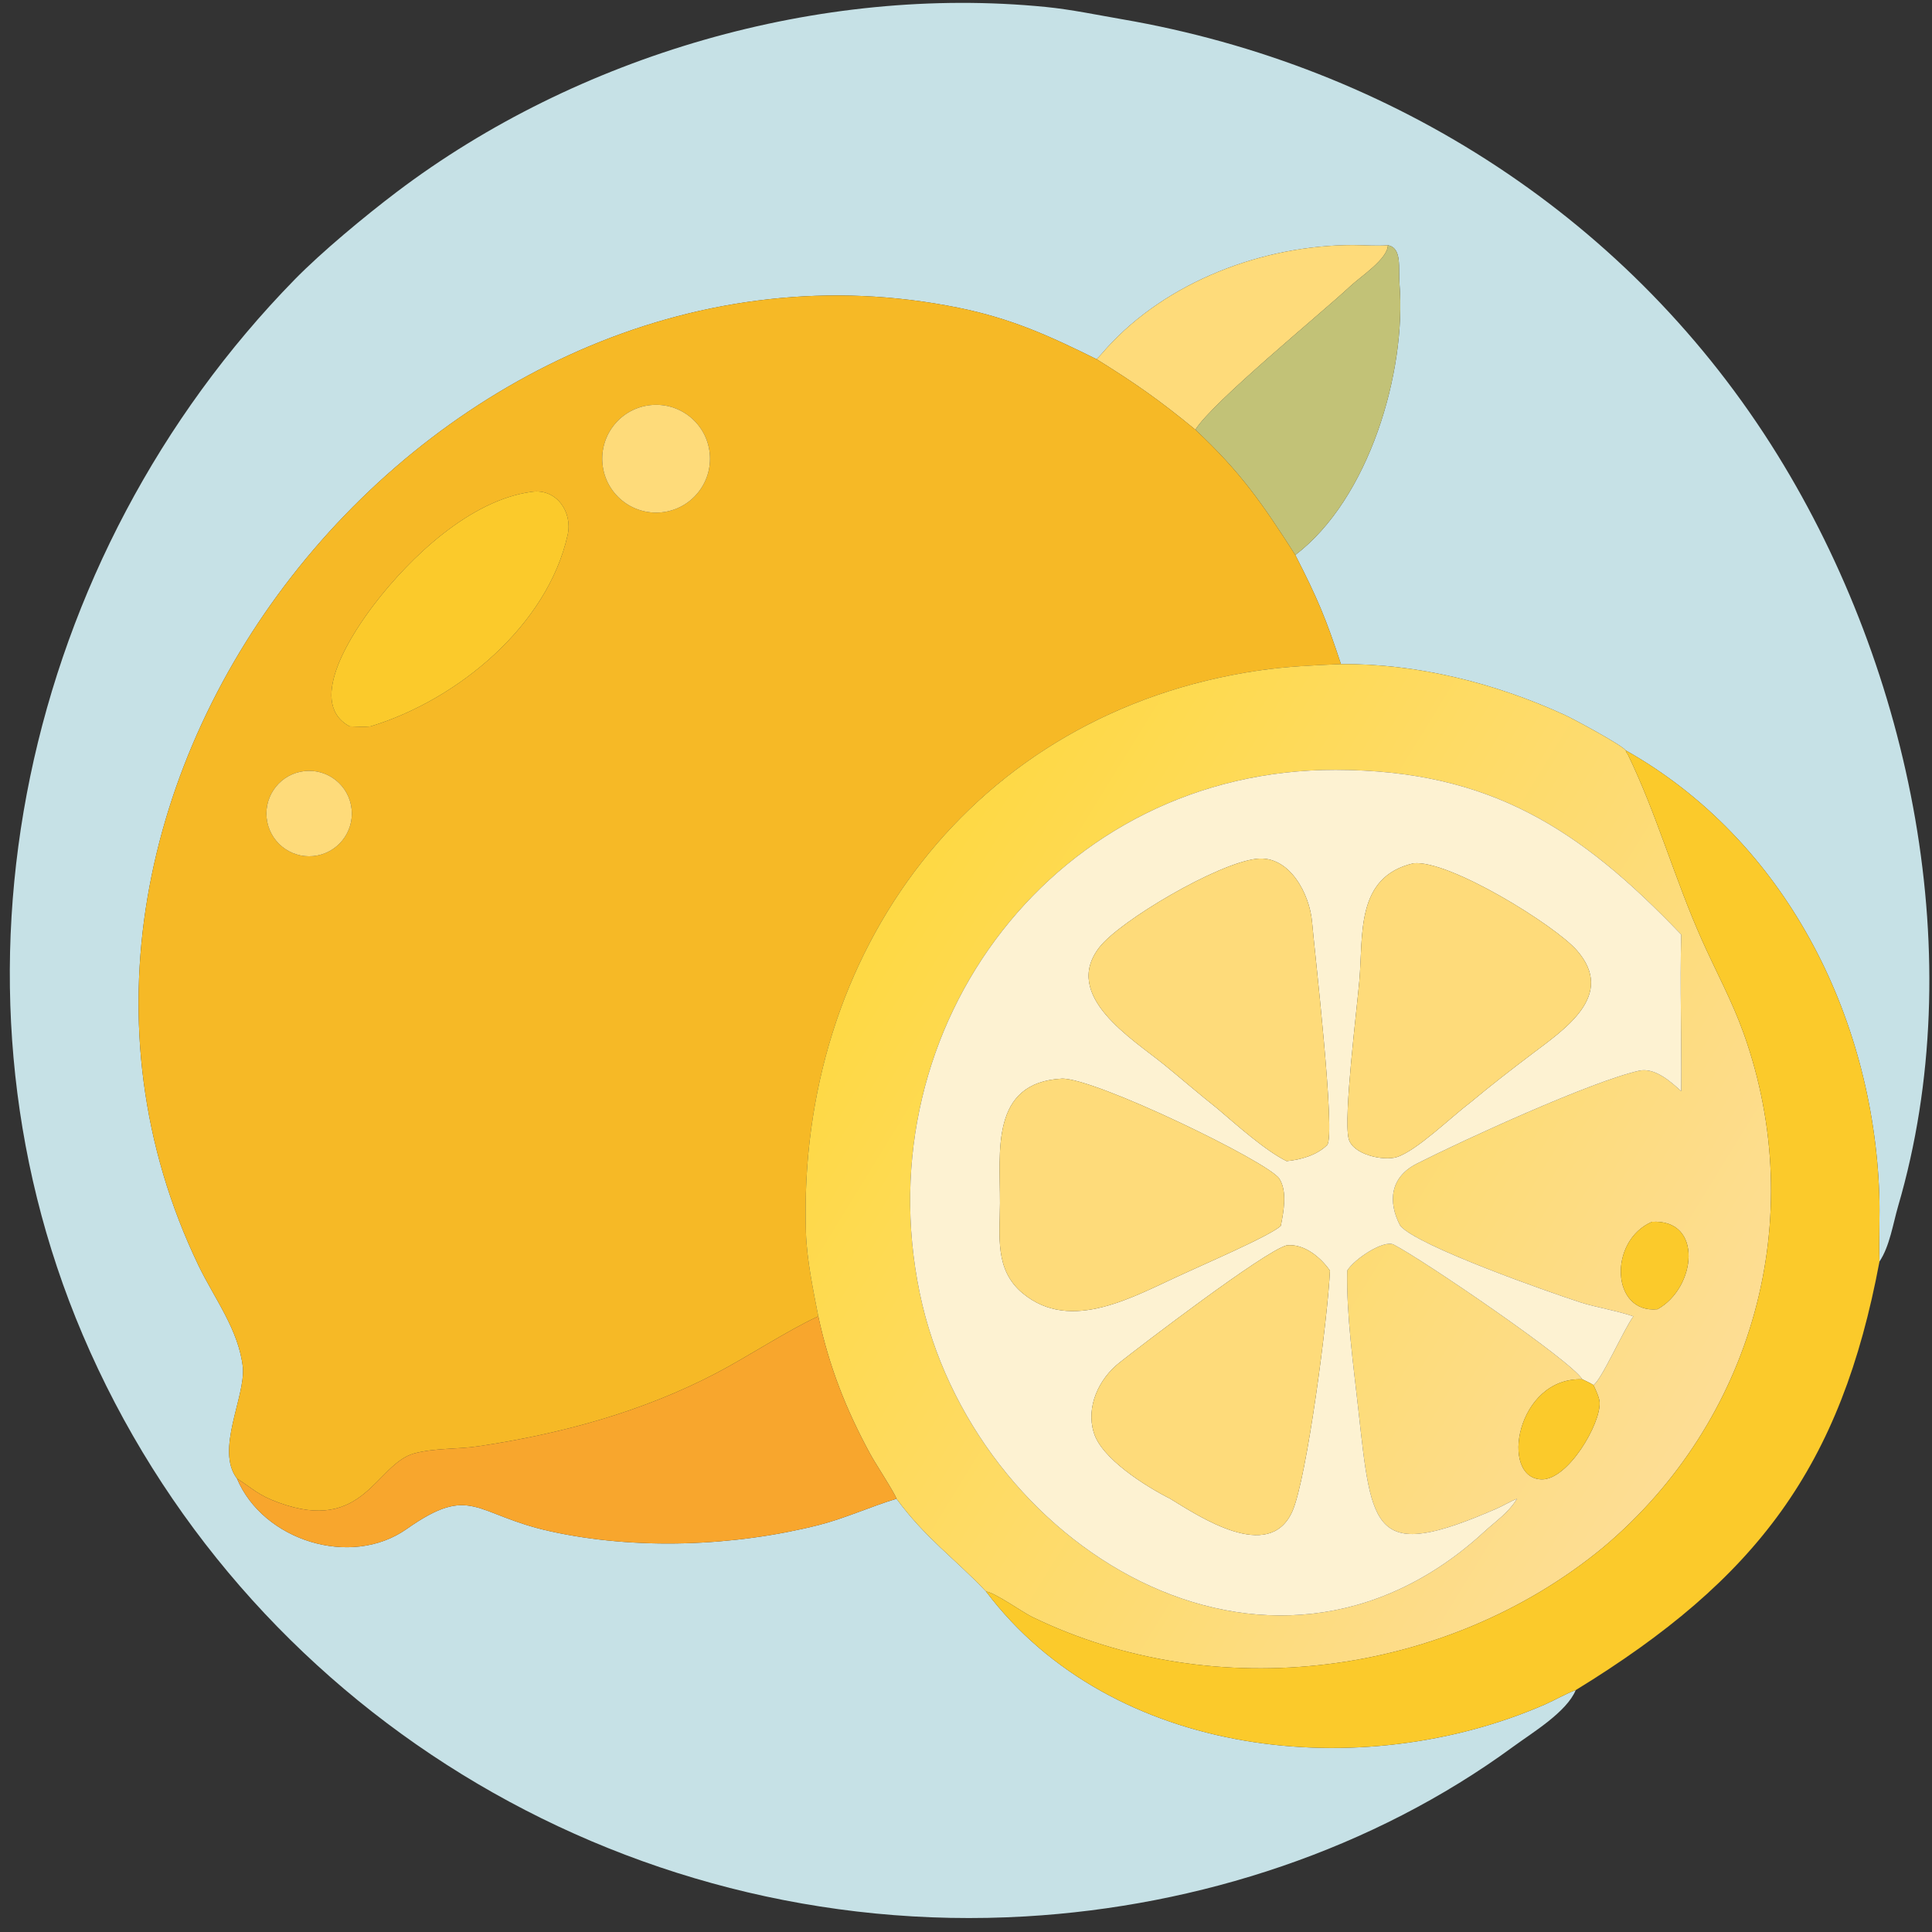 <?xml version="1.0" encoding="utf-8" ?><svg xmlns="http://www.w3.org/2000/svg" xmlns:xlink="http://www.w3.org/1999/xlink" width="1024" height="1024" viewBox="0 0 1024 1024"><rect x="0" y="0" width="1024" height="1024" fill="#333333" stroke="none"/><path fill="#C6E1E6" transform="scale(2 2)" d="M367.803 64.999C364.571 65.242 361.718 64.947 358.497 64.947C334.803 64.948 309.161 74.566 293.133 92.406C292.541 93.064 291.148 94.733 290.581 95.176C277.958 88.928 267.978 84.389 253.957 81.547C117.825 53.945 -8.673 207.864 52.59 335.34C56.846 344.197 63.281 352.418 64.371 362.432C65.002 370.275 57.059 384.289 62.794 391.82C69.722 408.304 92.986 415.595 107.734 405.225C125.006 393.081 125.593 401.335 145.79 405.805C168.459 410.822 194.571 409.825 216.982 404.149C223.932 402.388 230.92 399.176 237.585 397.187C245.257 407.648 252.984 412.965 261.313 421.769C294.679 466.045 360.955 472.848 409.416 451.709C411.97 450.6 415.049 448.794 417.585 447.895C415.164 453.74 406.06 459.187 401.058 462.855C363.834 490.143 317.735 505.177 271.802 507.865C164.546 514.143 64.001 452.576 21.913 353.718C-18.445 258.923 6.435 147.37 78.077 74.093C85.19 66.817 96.701 57.261 105.113 50.891C153.006 14.617 217.356 -4.093 277.177 1.848C283.925 2.518 290.676 3.947 297.356 5.098C369.233 17.483 432.552 58.295 471.091 120.603C506.593 178.003 522.194 254.128 503.04 319.582C501.684 324.217 500.8 330.275 498.079 334.319C497.884 328.451 498.235 322.228 498.02 316.305C496.301 269.026 472.946 222.599 430.831 198.857C429.914 197.498 417.153 190.601 414.633 189.447C396.28 181.044 375.622 175.817 355.365 175.993C351.379 163.879 349.184 158.642 343.272 147.074C362.81 132.227 372.768 98.538 370.877 75.146C370.545 71.048 371.633 65.678 367.803 64.999Z"/><path fill="#FEDB7A" transform="scale(2 2)" d="M367.803 64.999C367.749 68.649 360.545 73.311 357.837 75.853C350.436 82.799 321.273 106.574 316.79 113.88C307.203 105.978 300.818 101.548 290.581 95.176C291.148 94.733 292.541 93.064 293.133 92.406C309.161 74.566 334.803 64.948 358.497 64.947C361.718 64.947 364.571 65.242 367.803 64.999Z"/><path fill="#C2C277" transform="scale(2 2)" d="M316.79 113.88C321.273 106.574 350.436 82.799 357.837 75.853C360.545 73.311 367.749 68.649 367.803 64.999C371.633 65.678 370.545 71.048 370.877 75.146C372.768 98.538 362.81 132.227 343.272 147.074C334.5 133.42 328.894 125.214 316.79 113.88Z"/><path fill="#F6B926" transform="scale(2 2)" d="M62.794 391.82C57.059 384.289 65.002 370.275 64.371 362.432C63.281 352.418 56.846 344.197 52.59 335.34C-8.673 207.864 117.825 53.945 253.957 81.547C267.978 84.389 277.958 88.928 290.581 95.176C300.818 101.548 307.203 105.978 316.79 113.88C328.894 125.214 334.5 133.42 343.272 147.074C349.184 158.642 351.379 163.879 355.365 175.993C347.933 176.311 340.882 176.625 333.536 177.701C257.797 188.799 211.193 252.385 213.582 326.608C213.817 333.882 215.482 341.718 216.855 348.853L216.515 349.007C208.71 352.592 198.247 359.477 189.972 363.816C170.243 374.161 148.805 379.957 126.872 383.261C121.282 384.103 115.319 383.708 109.822 385.152C99.478 388.017 96.522 406.571 73.722 398.163C68.312 396.168 67.219 394.668 62.794 391.82ZM172.485 107.349C164.612 108.12 158.866 115.143 159.668 123.012C160.469 130.882 167.514 136.601 175.381 135.769C183.204 134.941 188.885 127.943 188.087 120.117C187.29 112.291 180.314 106.582 172.485 107.349ZM140.876 130.336C124.578 132.539 108.712 147.689 99.211 160.099C94.046 166.845 81.032 185.677 92.28 192.282L92.628 192.489C94.346 192.546 96.569 192.688 98.23 192.489C121.262 185.483 145.142 165.734 150.448 141.68C151.744 135.801 147.58 129.38 140.876 130.336ZM79.585 204.524C73.494 205.81 69.584 211.773 70.833 217.872C72.081 223.971 78.019 227.918 84.126 226.707C90.287 225.486 94.276 219.484 93.016 213.331C91.757 207.178 85.73 203.226 79.585 204.524Z"/><path fill="#FEDB7A" transform="scale(2 2)" d="M175.381 135.769C167.514 136.601 160.469 130.882 159.668 123.012C158.866 115.143 164.612 108.12 172.485 107.349C180.314 106.582 187.29 112.291 188.087 120.117C188.885 127.943 183.204 134.941 175.381 135.769Z"/><path fill="#FBCA2B" transform="scale(2 2)" d="M92.628 192.489L92.28 192.282C81.032 185.677 94.046 166.845 99.211 160.099C108.712 147.689 124.578 132.539 140.876 130.336C147.58 129.38 151.744 135.801 150.448 141.68C145.142 165.734 121.262 185.483 98.23 192.489C96.569 192.688 94.346 192.546 92.628 192.489Z"/><defs><linearGradient id="gradient_0" gradientUnits="userSpaceOnUse" x1="235.258" y1="241.772" x2="452.768" y2="375.724"><stop offset="0" stop-color="#FED944"/><stop offset="1" stop-color="#FDDD94"/></linearGradient></defs><path fill="url(#gradient_0)" transform="scale(2 2)" d="M355.365 175.993C375.622 175.817 396.28 181.044 414.633 189.447C417.153 190.601 429.914 197.498 430.831 198.857C431.08 199.765 431.147 199.43 431.407 199.969C439.059 215.775 443.829 232.976 450.981 249.021C454.682 257.324 458.984 265.185 462.072 273.809C479.652 322.895 464.613 376.678 424.888 410.049C383.189 444.449 322.107 452.117 273.499 428.482C270.974 427.254 263.626 422.02 261.313 421.769C252.984 412.965 245.257 407.648 237.585 397.187C236.995 395.462 232.026 387.915 230.643 385.373C224.166 373.469 219.724 362.135 216.855 348.853C215.482 341.718 213.817 333.882 213.582 326.608C211.193 252.385 257.797 188.799 333.536 177.701C340.882 176.625 347.933 176.311 355.365 175.993ZM419.331 365.533C401.859 364.878 397.275 391.863 408.583 392.048C415.542 392.161 424.195 377.399 423.923 371.641C423.863 370.386 422.836 368.214 422.27 367.045C424.375 365.813 430.231 352.43 432.859 348.853C429.145 347.494 422.633 346.374 418.919 345.167C410.205 342.334 375.745 330.253 371.089 324.851C367.702 318.446 368.438 311.941 375.441 308.395C387.786 302.145 421.59 286.621 434.439 283.736C438.573 282.895 442.688 286.57 445.542 289.178C445.669 275.611 445.178 261.093 445.542 247.674C418.683 219.621 394.824 204.09 353.96 204.023C280.2 203.902 228.983 271.537 243.738 342.669C257.621 409.595 336.185 458.507 393.32 405.946C396.527 403.003 399.63 401.018 402.034 397.187C400.298 397.849 398.364 399.043 396.716 399.761C363.814 414.101 363.548 405.856 359.96 373.427C358.666 361.729 356.784 348.326 357.025 336.721C358.839 333.714 366.675 328.47 369.349 329.838C376.908 333.707 416.396 360.586 419.331 365.533ZM437.782 323.794C426.155 328.84 426.973 348.222 439.257 346.962C449.525 341.291 451.459 323.019 437.782 323.794Z"/><path fill="#FBCA2B" transform="scale(2 2)" d="M261.313 421.769C263.626 422.02 270.974 427.254 273.499 428.482C322.107 452.117 383.189 444.449 424.888 410.049C464.613 376.678 479.652 322.895 462.072 273.809C458.984 265.185 454.682 257.324 450.981 249.021C443.829 232.976 439.059 215.775 431.407 199.969C431.147 199.43 431.08 199.765 430.831 198.857C472.946 222.599 496.301 269.026 498.02 316.305C498.235 322.228 497.884 328.451 498.079 334.319C487.908 388.67 465.768 418.373 417.585 447.895C415.049 448.794 411.97 450.6 409.416 451.709C360.955 472.848 294.679 466.045 261.313 421.769Z"/><path fill="#FDF2D2" transform="scale(2 2)" d="M419.331 365.533C416.396 360.586 376.908 333.707 369.349 329.838C366.675 328.47 358.839 333.714 357.025 336.721C356.784 348.326 358.666 361.729 359.96 373.427C363.548 405.856 363.814 414.101 396.716 399.761C398.364 399.043 400.298 397.849 402.034 397.187C399.63 401.018 396.527 403.003 393.32 405.946C336.185 458.507 257.621 409.595 243.738 342.669C228.983 271.537 280.2 203.902 353.96 204.023C394.824 204.09 418.683 219.621 445.542 247.674C445.178 261.093 445.669 275.611 445.542 289.178C442.688 286.57 438.573 282.895 434.439 283.736C421.59 286.621 387.786 302.145 375.441 308.395C368.438 311.941 367.702 318.446 371.089 324.851C375.745 330.253 410.205 342.334 418.919 345.167C422.633 346.374 429.145 347.494 432.859 348.853C430.231 352.43 424.375 365.813 422.27 367.045C421.414 366.495 420.265 365.984 419.331 365.533ZM332.95 227.596C322.484 228.825 296.914 243.971 291.423 250.946C281.206 263.926 300.222 275.389 308.596 282.216C313.278 286.033 317.848 290.009 322.587 293.753C327.567 297.997 335.366 304.97 340.963 307.704C344.653 307.366 348.952 306.166 351.698 303.459C354.066 301.125 348.336 251.727 347.707 244.327C347.083 236.993 341.764 226.546 332.95 227.596ZM374.587 228.782C359.167 232.368 361.309 247.67 360.238 259.959C359.565 267.686 356.029 296.014 357.392 301.71C358.424 306.023 366.695 307.729 370.17 306.634C375.443 304.973 384.601 295.976 389.849 292.025C395.035 287.694 400.392 283.551 405.775 279.47C414.626 272.758 428.332 263.801 417.884 251.851C412.076 245.208 384.021 227.794 374.587 228.782ZM281.369 285.851C262.404 286.89 265.049 305.107 265.004 318.846C264.976 327.583 263.543 336.522 271.012 342.721C283.899 353.419 300.535 343.474 313.764 337.513C318.457 335.295 336.87 327.4 339.427 324.851C340.162 321.145 341.204 315.76 339.038 312.366C336.229 307.962 289.958 285.535 281.369 285.851ZM340.963 330.033C334.998 331.626 302.157 356.76 296.618 361.151C291.194 365.451 287.777 372.786 289.85 379.592C291.849 386.522 303.553 393.859 310.128 397.187C317.754 401.843 336.239 414.222 342.431 400.643C346.35 392.049 351.956 348.483 352.444 336.721C349.95 333.167 345.568 329.513 340.963 330.033Z"/><path fill="#FEDB7A" transform="scale(2 2)" d="M84.126 226.707C78.019 227.918 72.081 223.971 70.833 217.872C69.584 211.773 73.494 205.81 79.585 204.524C85.73 203.226 91.757 207.178 93.016 213.331C94.276 219.484 90.287 225.486 84.126 226.707Z"/><path fill="#FEDB7A" transform="scale(2 2)" d="M322.587 293.753C317.848 290.009 313.278 286.033 308.596 282.216C300.222 275.389 281.206 263.926 291.423 250.946C296.914 243.971 322.484 228.825 332.95 227.596C341.764 226.546 347.083 236.993 347.707 244.327C348.336 251.727 354.066 301.125 351.698 303.459C348.952 306.166 344.653 307.366 340.963 307.704C335.366 304.97 327.567 297.997 322.587 293.753Z"/><path fill="#FEDB7A" transform="scale(2 2)" d="M389.849 292.025C384.601 295.976 375.443 304.973 370.17 306.634C366.695 307.729 358.424 306.023 357.392 301.71C356.029 296.014 359.565 267.686 360.238 259.959C361.309 247.67 359.167 232.368 374.587 228.782C384.021 227.794 412.076 245.208 417.884 251.851C428.332 263.801 414.626 272.758 405.775 279.47C400.392 283.551 395.035 287.694 389.849 292.025Z"/><path fill="#FEDB7A" transform="scale(2 2)" d="M313.764 337.513C300.535 343.474 283.899 353.419 271.012 342.721C263.543 336.522 264.976 327.583 265.004 318.846C265.049 305.107 262.404 286.89 281.369 285.851C289.958 285.535 336.229 307.962 339.038 312.366C341.204 315.76 340.162 321.145 339.427 324.851C336.87 327.4 318.457 335.295 313.764 337.513Z"/><path fill="#FBCA2B" transform="scale(2 2)" d="M439.257 346.962C426.973 348.222 426.155 328.84 437.782 323.794C451.459 323.019 449.525 341.291 439.257 346.962Z"/><path fill="#FEDB7A" transform="scale(2 2)" d="M310.128 397.187C303.553 393.859 291.849 386.522 289.85 379.592C287.777 372.786 291.194 365.451 296.618 361.151C302.157 356.76 334.998 331.626 340.963 330.033C345.568 329.513 349.95 333.167 352.444 336.721C351.956 348.483 346.35 392.049 342.431 400.643C336.239 414.222 317.754 401.843 310.128 397.187Z"/><path fill="#F8A62D" transform="scale(2 2)" d="M62.794 391.82C67.219 394.668 68.312 396.168 73.722 398.163C96.522 406.571 99.478 388.017 109.822 385.152C115.319 383.708 121.282 384.103 126.872 383.261C148.805 379.957 170.243 374.161 189.972 363.816C198.247 359.477 208.71 352.592 216.515 349.007L216.855 348.853C219.724 362.135 224.166 373.469 230.643 385.373C232.026 387.915 236.995 395.462 237.585 397.187C230.92 399.176 223.932 402.388 216.982 404.149C194.571 409.825 168.459 410.822 145.79 405.805C125.593 401.335 125.006 393.081 107.734 405.225C92.986 415.595 69.722 408.304 62.794 391.82Z"/><path fill="#FBCA2B" transform="scale(2 2)" d="M422.27 367.045C422.836 368.214 423.863 370.386 423.923 371.641C424.195 377.399 415.542 392.161 408.583 392.048C397.275 391.863 401.859 364.878 419.331 365.533C420.265 365.984 421.414 366.495 422.27 367.045Z"/></svg>